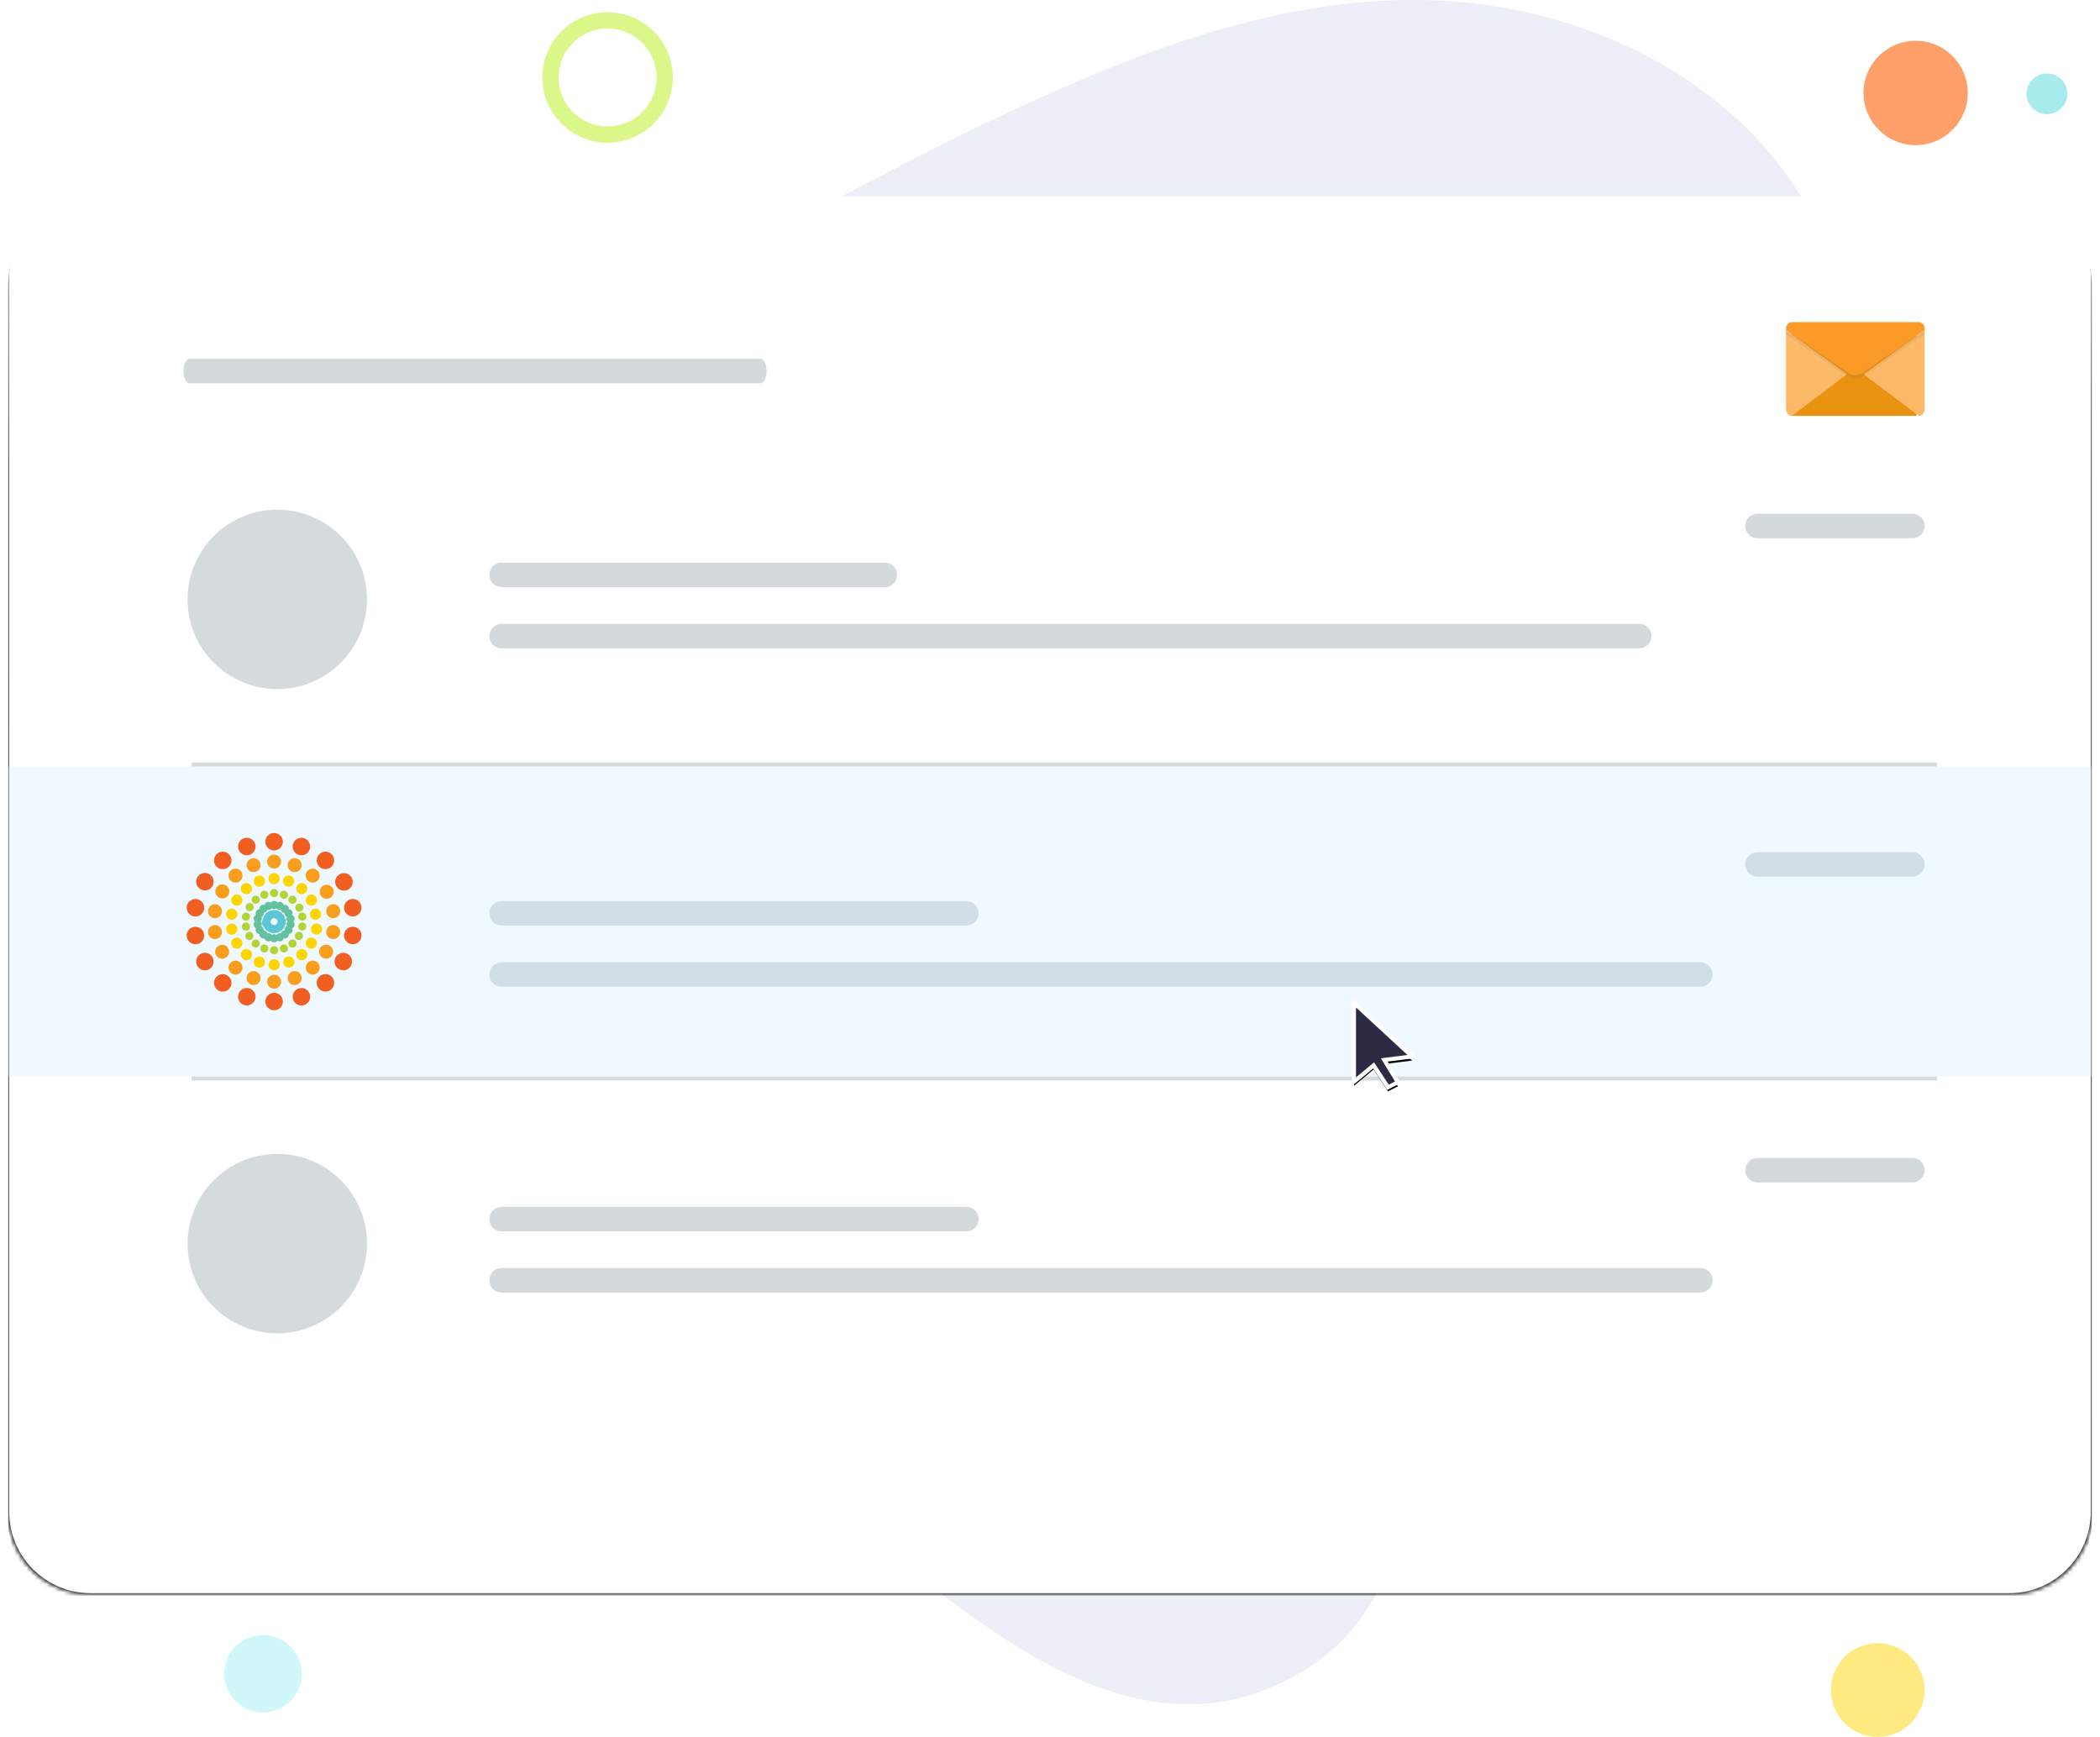 <svg width="515" height="426" viewBox="0 0 515 426" fill="none" xmlns="http://www.w3.org/2000/svg">
<path d="M469.787 35.6C476.849 35.6 482.574 29.869 482.574 22.8C482.574 15.731 476.849 10 469.787 10C462.725 10 457 15.731 457 22.8C457 29.869 462.725 35.6 469.787 35.6Z" fill="#FF5B00" fill-opacity="0.584"/>
<path d="M460.482 425.988C466.824 425.988 471.965 420.842 471.965 414.494C471.965 408.146 466.824 403 460.482 403C454.141 403 449 408.146 449 414.494C449 420.842 454.141 425.988 460.482 425.988Z" fill="#FFD400" fill-opacity="0.496"/>
<path d="M502 28C504.761 28 507 25.761 507 23C507 20.239 504.761 18 502 18C499.239 18 497 20.239 497 23C497 25.761 499.239 28 502 28Z" fill="#A8EBEC"/>
<path d="M149 33C156.732 33 163 26.732 163 19C163 11.268 156.732 5 149 5C141.268 5 135 11.268 135 19C135 26.732 141.268 33 149 33Z" stroke="#C2F033" stroke-opacity="0.578" stroke-width="4"/>
<path d="M64.5 420C69.747 420 74 415.747 74 410.5C74 405.253 69.747 401 64.5 401C59.253 401 55 405.253 55 410.5C55 415.747 59.253 420 64.5 420Z" fill="#D1F8F9"/>
<path opacity="0.1" d="M239.461 31.25L240.859 30.602C274.434 14.525 310.781 -0.513 348.43 0.013C386.573 0.405 426.223 18.66 444.222 52.736C461.449 85.404 456.132 126.148 441.557 160.248C426.982 194.348 404.547 224.018 386.693 256.381C374.141 279.277 363.91 303.406 356.157 328.398C348.176 354.374 346.778 391.019 322.703 407.745C278.87 438.272 234.566 393.417 201.836 367.282C139.329 317.387 3.79 269.546 2.018 173.743C1.005 119.993 43.705 85.526 94.507 84.499C148.491 83.214 192.577 54.143 239.461 31.25Z" fill="#3F51B5"/>
<mask id="mask0_212_12097" style="mask-type:alpha" maskUnits="userSpaceOnUse" x="2" y="48" width="511" height="343">
<path d="M493 48H22C10.954 48 2 56.954 2 68V371C2 382.046 10.954 391 22 391H493C504.046 391 513 382.046 513 371V68C513 56.954 504.046 48 493 48Z" fill="white"/>
</mask>
<g mask="url(#mask0_212_12097)">
<g filter="url(#filter0_dd_212_12097)">
<path d="M493 48H22C10.954 48 2 56.954 2 68V371C2 382.046 10.954 391 22 391H493C504.046 391 513 382.046 513 371V68C513 56.954 504.046 48 493 48Z" fill="black"/>
</g>
<path d="M492.75 48.25H22.25C11.204 48.25 2.25 57.204 2.25 68.25V370.75C2.25 381.796 11.204 390.75 22.25 390.75H492.75C503.796 390.75 512.75 381.796 512.75 370.75V68.25C512.75 57.204 503.796 48.25 492.75 48.25Z" fill="white" stroke="url(#paint0_linear_212_12097)" stroke-width="0.5"/>
<path d="M492.75 48.25H22.25C11.204 48.25 2.25 57.204 2.25 68.25V370.75C2.25 381.796 11.204 390.75 22.25 390.75H492.75C503.796 390.75 512.75 381.796 512.75 370.75V68.25C512.75 57.204 503.796 48.25 492.75 48.25Z" stroke="url(#paint1_linear_212_12097)" stroke-width="0.5"/>
<path d="M470 102V82H439V102H470Z" fill="#EA9212"/>
<path d="M457 91.759L470.583 102C471.356 102 472 101.265 472 100.358V81L457.074 91.738C457.037 91.738 457.018 91.738 457 91.759Z" fill="#FCB967"/>
<path d="M438 81V100.358C438 101.265 438.644 102.021 439.417 102L453 91.759C452.963 91.737 452.963 91.716 452.926 91.716L438 81Z" fill="#FCB967"/>
<path opacity="0.1" d="M453.18 92.41C453.218 92.43 453.218 92.451 453.256 92.472C454.331 93.176 455.669 93.176 456.744 92.472C456.782 92.451 456.782 92.43 456.82 92.41L472 81.968V81.595C472 80.725 471.359 80 470.567 80H439.452C438.66 80 438 80.725 438 81.595V81.968L453.18 92.41Z" fill="#606060"/>
<path d="M453.18 91.429C453.218 91.45 453.218 91.471 453.256 91.471C454.331 92.176 455.669 92.176 456.744 91.471C456.782 91.45 456.782 91.429 456.82 91.429L472 80.971V80.598C472 79.706 471.359 79 470.567 79H439.452C438.641 79 438 79.726 438 80.598V80.971L453.18 91.429Z" fill="#FB9A27"/>
<path d="M186.495 88H46.505C45.674 88 45 89.343 45 91C45 92.657 45.674 94 46.505 94H186.495C187.326 94 188 92.657 188 91C188 89.343 187.326 88 186.495 88Z" fill="#455A64" fill-opacity="0.229"/>
<path d="M217 138H123C121.343 138 120 139.343 120 141C120 142.657 121.343 144 123 144H217C218.657 144 220 142.657 220 141C220 139.343 218.657 138 217 138Z" fill="#455A64" fill-opacity="0.229"/>
<path d="M469 126H431C429.343 126 428 127.343 428 129C428 130.657 429.343 132 431 132H469C470.657 132 472 130.657 472 129C472 127.343 470.657 126 469 126Z" fill="#455A64" fill-opacity="0.229"/>
<path d="M402 153H123C121.343 153 120 154.343 120 156C120 157.657 121.343 159 123 159H402C403.657 159 405 157.657 405 156C405 154.343 403.657 153 402 153Z" fill="#455A64" fill-opacity="0.229"/>
<path d="M68 169C80.15 169 90 159.15 90 147C90 134.85 80.15 125 68 125C55.85 125 46 134.85 46 147C46 159.15 55.85 169 68 169Z" fill="#D5DADC"/>
<path d="M469 284H431C429.343 284 428 285.343 428 287C428 288.657 429.343 290 431 290H469C470.657 290 472 288.657 472 287C472 285.343 470.657 284 469 284Z" fill="#455A64" fill-opacity="0.229"/>
<path d="M469 209H431C429.343 209 428 210.343 428 212C428 213.657 429.343 215 431 215H469C470.657 215 472 213.657 472 212C472 210.343 470.657 209 469 209Z" fill="#455A64" fill-opacity="0.229"/>
<path d="M47.5 187.5H474.5" stroke="#D5DADC" stroke-linecap="square"/>
<path d="M237 296H123C121.343 296 120 297.343 120 299C120 300.657 121.343 302 123 302H237C238.657 302 240 300.657 240 299C240 297.343 238.657 296 237 296Z" fill="#455A64" fill-opacity="0.229"/>
<path d="M417 311H123C121.343 311 120 312.343 120 314C120 315.657 121.343 317 123 317H417C418.657 317 420 315.657 420 314C420 312.343 418.657 311 417 311Z" fill="#455A64" fill-opacity="0.229"/>
<path d="M237 221H123C121.343 221 120 222.343 120 224C120 225.657 121.343 227 123 227H237C238.657 227 240 225.657 240 224C240 222.343 238.657 221 237 221Z" fill="#455A64" fill-opacity="0.229"/>
<path d="M417 236H123C121.343 236 120 237.343 120 239C120 240.657 121.343 242 123 242H417C418.657 242 420 240.657 420 239C420 237.343 418.657 236 417 236Z" fill="#455A64" fill-opacity="0.229"/>
<path d="M68 327C80.15 327 90 317.15 90 305C90 292.85 80.15 283 68 283C55.85 283 46 292.85 46 305C46 317.15 55.85 327 68 327Z" fill="#D5DADC"/>
<path d="M47.5 264.5H474.5" stroke="#D5DADC" stroke-linecap="square"/>
<path d="M514 188H1V264H514V188Z" fill="#CEEBFF" fill-opacity="0.29"/>
<path d="M67.22 208.583C68.405 208.583 69.365 207.623 69.365 206.438C69.365 205.254 68.405 204.293 67.22 204.293C66.035 204.293 65.075 205.254 65.075 206.438C65.075 207.623 66.035 208.583 67.22 208.583Z" fill="#F15E22"/>
<path d="M67.22 213.02C68.167 213.02 68.934 212.253 68.934 211.306C68.934 210.359 68.167 209.592 67.22 209.592C66.273 209.592 65.506 210.359 65.506 211.306C65.506 212.253 66.273 213.02 67.22 213.02Z" fill="#F99D1C"/>
<path d="M67.22 216.852C67.979 216.852 68.595 216.236 68.595 215.477C68.595 214.717 67.979 214.102 67.22 214.102C66.461 214.102 65.845 214.717 65.845 215.477C65.845 216.236 66.461 216.852 67.22 216.852Z" fill="#FED401"/>
<path d="M67.22 220.024C67.772 220.024 68.22 219.576 68.22 219.024C68.22 218.472 67.772 218.024 67.22 218.024C66.668 218.024 66.22 218.472 66.22 219.024C66.22 219.576 66.668 220.024 67.22 220.024Z" fill="#B4D334"/>
<path d="M67.22 222.948C67.772 222.948 68.22 222.501 68.22 221.948C68.22 221.396 67.772 220.948 67.22 220.948C66.668 220.948 66.22 221.396 66.22 221.948C66.22 222.501 66.668 222.948 67.22 222.948Z" fill="#63C29D"/>
<path d="M67.22 225.176C67.772 225.176 68.22 224.728 68.22 224.176C68.22 223.624 67.772 223.176 67.22 223.176C66.668 223.176 66.22 223.624 66.22 224.176C66.22 224.728 66.668 225.176 67.22 225.176Z" fill="#5BC7D4"/>
<path d="M61.254 209.636C62.368 209.23 62.942 208 62.536 206.886C62.131 205.773 60.9 205.199 59.787 205.604C58.674 206.009 58.1 207.24 58.505 208.354C58.91 209.467 60.141 210.041 61.254 209.636Z" fill="#F15E22"/>
<path d="M62.773 213.802C63.662 213.478 64.121 212.494 63.797 211.605C63.473 210.715 62.489 210.256 61.6 210.58C60.71 210.904 60.252 211.888 60.575 212.777C60.899 213.667 61.883 214.126 62.773 213.802Z" fill="#F99D1C"/>
<path d="M64.075 217.399C64.788 217.14 65.156 216.351 64.896 215.637C64.637 214.923 63.848 214.556 63.134 214.815C62.42 215.075 62.053 215.864 62.312 216.578C62.572 217.291 63.361 217.659 64.075 217.399Z" fill="#FED401"/>
<path d="M65.17 220.38C65.689 220.191 65.956 219.617 65.767 219.098C65.579 218.579 65.005 218.311 64.486 218.5C63.967 218.689 63.699 219.263 63.888 219.782C64.077 220.301 64.651 220.569 65.17 220.38Z" fill="#B4D334"/>
<path d="M66.169 223.135C66.688 222.946 66.956 222.373 66.767 221.854C66.578 221.335 66.004 221.067 65.485 221.256C64.966 221.445 64.699 222.019 64.888 222.538C65.076 223.057 65.65 223.324 66.169 223.135Z" fill="#63C29D"/>
<path d="M66.93 225.224C67.449 225.035 67.716 224.461 67.528 223.942C67.339 223.423 66.765 223.156 66.246 223.345C65.727 223.534 65.459 224.107 65.648 224.626C65.837 225.145 66.411 225.413 66.93 225.224Z" fill="#5BC7D4"/>
<path d="M56 212.667C56.908 211.905 57.026 210.552 56.265 209.645C55.503 208.737 54.15 208.619 53.243 209.38C52.335 210.142 52.217 211.495 52.978 212.402C53.74 213.31 55.093 213.428 56 212.667Z" fill="#F15E22"/>
<path d="M58.857 216.064C59.582 215.455 59.676 214.374 59.068 213.649C58.459 212.923 57.378 212.829 56.653 213.437C55.928 214.046 55.833 215.127 56.442 215.852C57.05 216.578 58.131 216.672 58.857 216.064Z" fill="#F99D1C"/>
<path d="M61.317 218.996C61.898 218.508 61.974 217.641 61.486 217.059C60.998 216.477 60.131 216.401 59.549 216.889C58.967 217.378 58.891 218.245 59.38 218.827C59.868 219.408 60.735 219.484 61.317 218.996Z" fill="#FED401"/>
<path d="M63.364 221.426C63.787 221.071 63.842 220.441 63.487 220.018C63.132 219.594 62.502 219.539 62.078 219.894C61.656 220.249 61.6 220.88 61.955 221.303C62.31 221.726 62.941 221.781 63.364 221.426Z" fill="#B4D334"/>
<path d="M65.242 223.664C65.665 223.309 65.72 222.679 65.365 222.255C65.01 221.832 64.38 221.777 63.957 222.132C63.533 222.487 63.478 223.118 63.833 223.541C64.188 223.964 64.819 224.019 65.242 223.664Z" fill="#63C29D"/>
<path d="M66.673 225.371C67.096 225.016 67.151 224.385 66.796 223.962C66.441 223.539 65.81 223.484 65.387 223.839C64.964 224.194 64.909 224.825 65.264 225.248C65.619 225.671 66.25 225.726 66.673 225.371Z" fill="#5BC7D4"/>
<path d="M52.112 217.307C52.705 216.281 52.353 214.969 51.327 214.377C50.301 213.784 48.989 214.136 48.397 215.162C47.805 216.188 48.156 217.5 49.182 218.092C50.208 218.684 51.52 218.333 52.112 217.307Z" fill="#F15E22"/>
<path d="M56.02 219.481C56.493 218.657 56.209 217.606 55.386 217.132C54.562 216.659 53.511 216.943 53.037 217.766C52.564 218.59 52.848 219.641 53.672 220.115C54.495 220.588 55.547 220.304 56.02 219.481Z" fill="#F99D1C"/>
<path d="M59.273 221.44C59.653 220.783 59.428 219.942 58.77 219.562C58.112 219.182 57.272 219.408 56.892 220.065C56.512 220.723 56.737 221.564 57.395 221.944C58.053 222.323 58.894 222.098 59.273 221.44Z" fill="#FED401"/>
<path d="M62.094 222.965C62.37 222.486 62.205 221.875 61.726 221.6C61.247 221.325 60.636 221.49 60.361 221.968C60.085 222.447 60.25 223.059 60.729 223.334C61.208 223.609 61.819 223.444 62.094 222.965Z" fill="#B4D334"/>
<path d="M64.556 224.493C64.832 224.015 64.668 223.403 64.19 223.127C63.712 222.851 63.1 223.015 62.824 223.493C62.548 223.971 62.712 224.583 63.19 224.859C63.668 225.135 64.28 224.971 64.556 224.493Z" fill="#63C29D"/>
<path d="M66.567 225.521C66.843 225.042 66.678 224.431 66.199 224.156C65.72 223.88 65.109 224.045 64.834 224.524C64.558 225.003 64.723 225.614 65.202 225.89C65.681 226.165 66.292 226 66.567 225.521Z" fill="#5BC7D4"/>
<path d="M50.04 223.006C50.245 221.839 49.467 220.727 48.3 220.521C47.133 220.315 46.021 221.094 45.815 222.261C45.609 223.428 46.388 224.54 47.555 224.746C48.722 224.952 49.834 224.173 50.04 223.006Z" fill="#F15E22"/>
<path d="M54.404 223.774C54.569 222.842 53.946 221.953 53.014 221.788C52.082 221.624 51.193 222.246 51.028 223.179C50.864 224.111 51.486 225 52.419 225.164C53.351 225.329 54.24 224.706 54.404 223.774Z" fill="#F99D1C"/>
<path d="M58.182 224.444C58.314 223.696 57.815 222.983 57.067 222.851C56.319 222.719 55.606 223.219 55.474 223.966C55.342 224.714 55.842 225.427 56.59 225.559C57.337 225.691 58.051 225.192 58.182 224.444Z" fill="#FED401"/>
<path d="M61.307 224.997C61.403 224.453 61.04 223.934 60.496 223.838C59.952 223.743 59.433 224.106 59.337 224.65C59.241 225.193 59.605 225.712 60.148 225.808C60.692 225.904 61.211 225.541 61.307 224.997Z" fill="#B4D334"/>
<path d="M64.193 225.497C64.289 224.953 63.926 224.434 63.382 224.338C62.838 224.242 62.319 224.605 62.224 225.149C62.127 225.693 62.491 226.212 63.035 226.308C63.578 226.404 64.097 226.04 64.193 225.497Z" fill="#63C29D"/>
<path d="M66.383 225.89C66.478 225.346 66.115 224.827 65.572 224.732C65.028 224.636 64.509 224.999 64.413 225.543C64.317 226.087 64.68 226.605 65.224 226.701C65.768 226.797 66.287 226.434 66.383 225.89Z" fill="#5BC7D4"/>
<path d="M48.295 231.546C49.462 231.34 50.241 230.228 50.035 229.061C49.83 227.894 48.717 227.115 47.55 227.321C46.384 227.527 45.605 228.639 45.811 229.806C46.016 230.973 47.129 231.752 48.295 231.546Z" fill="#F15E22"/>
<path d="M53.016 230.284C53.948 230.119 54.57 229.23 54.406 228.298C54.242 227.365 53.352 226.743 52.42 226.907C51.488 227.072 50.865 227.961 51.03 228.893C51.194 229.825 52.083 230.448 53.016 230.284Z" fill="#F99D1C"/>
<path d="M57.068 229.22C57.816 229.088 58.315 228.375 58.183 227.627C58.051 226.879 57.338 226.38 56.59 226.512C55.842 226.644 55.343 227.357 55.475 228.105C55.607 228.853 56.32 229.352 57.068 229.22Z" fill="#FED401"/>
<path d="M60.491 228.244C61.035 228.148 61.398 227.63 61.302 227.086C61.206 226.542 60.688 226.179 60.144 226.275C59.6 226.371 59.237 226.889 59.333 227.433C59.429 227.977 59.947 228.34 60.491 228.244Z" fill="#B4D334"/>
<path d="M63.374 227.723C63.918 227.627 64.281 227.109 64.185 226.565C64.089 226.021 63.571 225.658 63.027 225.754C62.483 225.85 62.12 226.368 62.215 226.912C62.311 227.456 62.83 227.819 63.374 227.723Z" fill="#63C29D"/>
<path d="M65.376 227.306C65.92 227.211 66.284 226.694 66.19 226.15C66.095 225.605 65.578 225.241 65.034 225.335C64.49 225.43 64.125 225.947 64.219 226.491C64.314 227.036 64.831 227.4 65.376 227.306Z" fill="#5BC7D4"/>
<path d="M51.319 237.692C52.345 237.099 52.696 235.788 52.104 234.762C51.512 233.736 50.2 233.384 49.174 233.976C48.148 234.569 47.797 235.881 48.389 236.907C48.981 237.933 50.293 238.284 51.319 237.692Z" fill="#F15E22"/>
<path d="M55.328 234.894C56.148 234.421 56.429 233.372 55.956 232.552C55.482 231.733 54.434 231.452 53.614 231.925C52.794 232.398 52.513 233.447 52.987 234.267C53.46 235.086 54.508 235.367 55.328 234.894Z" fill="#F99D1C"/>
<path d="M58.763 232.506C59.421 232.126 59.646 231.286 59.266 230.628C58.887 229.97 58.046 229.745 57.388 230.125C56.73 230.504 56.505 231.345 56.885 232.003C57.264 232.661 58.105 232.886 58.763 232.506Z" fill="#FED401"/>
<path d="M61.652 230.416C62.13 230.139 62.294 229.528 62.018 229.049C61.742 228.571 61.13 228.407 60.652 228.683C60.174 228.96 60.01 229.571 60.286 230.049C60.562 230.528 61.174 230.692 61.652 230.416Z" fill="#B4D334"/>
<path d="M64.182 228.953C64.66 228.677 64.824 228.065 64.548 227.587C64.272 227.108 63.66 226.945 63.182 227.221C62.704 227.497 62.54 228.108 62.816 228.587C63.092 229.065 63.704 229.229 64.182 228.953Z" fill="#63C29D"/>
<path d="M66.118 227.832C66.597 227.556 66.761 226.944 66.484 226.466C66.208 225.988 65.597 225.824 65.118 226.1C64.64 226.376 64.476 226.988 64.752 227.466C65.029 227.944 65.64 228.108 66.118 227.832Z" fill="#5BC7D4"/>
<path d="M56.27 242.435C57.031 241.527 56.913 240.174 56.005 239.413C55.098 238.651 53.745 238.77 52.983 239.677C52.222 240.585 52.34 241.938 53.248 242.699C54.155 243.461 55.508 243.342 56.27 242.435Z" fill="#F15E22"/>
<path d="M59.075 238.422C59.684 237.696 59.589 236.615 58.864 236.007C58.139 235.398 57.057 235.493 56.449 236.218C55.84 236.943 55.935 238.024 56.66 238.633C57.385 239.241 58.467 239.147 59.075 238.422Z" fill="#F99D1C"/>
<path d="M61.486 235.004C61.974 234.422 61.898 233.555 61.316 233.067C60.735 232.579 59.867 232.655 59.379 233.236C58.891 233.818 58.967 234.686 59.549 235.174C60.13 235.662 60.998 235.586 61.486 235.004Z" fill="#FED401"/>
<path d="M63.484 232.05C63.839 231.627 63.784 230.996 63.361 230.641C62.938 230.286 62.307 230.341 61.952 230.764C61.597 231.187 61.652 231.818 62.075 232.173C62.498 232.528 63.129 232.473 63.484 232.05Z" fill="#B4D334"/>
<path d="M65.364 229.808C65.719 229.385 65.664 228.754 65.241 228.399C64.818 228.044 64.187 228.1 63.832 228.523C63.477 228.946 63.532 229.576 63.955 229.931C64.378 230.286 65.009 230.231 65.364 229.808Z" fill="#63C29D"/>
<path d="M66.792 228.103C67.147 227.68 67.092 227.049 66.669 226.694C66.246 226.339 65.615 226.394 65.26 226.817C64.905 227.24 64.96 227.871 65.383 228.226C65.806 228.581 66.437 228.526 66.792 228.103Z" fill="#5BC7D4"/>
<path d="M62.539 245.184C62.944 244.07 62.37 242.84 61.257 242.434C60.143 242.029 58.913 242.603 58.507 243.716C58.102 244.83 58.676 246.06 59.789 246.466C60.903 246.871 62.133 246.297 62.539 245.184Z" fill="#F15E22"/>
<path d="M63.802 240.464C64.126 239.575 63.667 238.591 62.778 238.267C61.888 237.944 60.904 238.402 60.581 239.292C60.257 240.181 60.715 241.165 61.605 241.489C62.495 241.813 63.478 241.354 63.802 240.464Z" fill="#F99D1C"/>
<path d="M64.906 236.425C65.165 235.712 64.797 234.923 64.084 234.663C63.37 234.403 62.581 234.771 62.322 235.485C62.062 236.198 62.43 236.987 63.143 237.247C63.857 237.507 64.646 237.139 64.906 236.425Z" fill="#FED401"/>
<path d="M65.773 232.968C65.962 232.449 65.694 231.875 65.175 231.686C64.656 231.497 64.082 231.765 63.894 232.284C63.705 232.803 63.972 233.377 64.491 233.565C65.01 233.754 65.584 233.487 65.773 232.968Z" fill="#B4D334"/>
<path d="M66.766 230.217C66.955 229.698 66.688 229.125 66.169 228.936C65.65 228.747 65.076 229.014 64.887 229.533C64.698 230.052 64.966 230.626 65.485 230.815C66.004 231.004 66.577 230.736 66.766 230.217Z" fill="#63C29D"/>
<path d="M67.529 228.125C67.718 227.606 67.45 227.032 66.931 226.843C66.412 226.654 65.838 226.922 65.65 227.44C65.461 227.959 65.728 228.533 66.247 228.722C66.766 228.911 67.34 228.644 67.529 228.125Z" fill="#5BC7D4"/>
<path d="M67.229 247.78C68.414 247.78 69.374 246.82 69.374 245.635C69.374 244.45 68.414 243.49 67.229 243.49C66.044 243.49 65.084 244.45 65.084 245.635C65.084 246.82 66.044 247.78 67.229 247.78Z" fill="#F15E22"/>
<path d="M67.229 242.482C68.176 242.482 68.943 241.714 68.943 240.768C68.943 239.821 68.176 239.053 67.229 239.053C66.282 239.053 65.515 239.821 65.515 240.768C65.515 241.714 66.282 242.482 67.229 242.482Z" fill="#F99D1C"/>
<path d="M67.229 237.972C67.989 237.972 68.604 237.356 68.604 236.597C68.604 235.837 67.989 235.222 67.229 235.222C66.47 235.222 65.854 235.837 65.854 236.597C65.854 237.356 66.47 237.972 67.229 237.972Z" fill="#FED401"/>
<path d="M67.229 234.049C67.781 234.049 68.229 233.601 68.229 233.049C68.229 232.497 67.781 232.049 67.229 232.049C66.677 232.049 66.229 232.497 66.229 233.049C66.229 233.601 66.677 234.049 67.229 234.049Z" fill="#B4D334"/>
<path d="M67.229 231.125C67.781 231.125 68.229 230.677 68.229 230.125C68.229 229.573 67.781 229.125 67.229 229.125C66.677 229.125 66.229 229.573 66.229 230.125C66.229 230.677 66.677 231.125 67.229 231.125Z" fill="#63C29D"/>
<path d="M67.229 228.898C67.781 228.898 68.229 228.45 68.229 227.898C68.229 227.345 67.781 226.898 67.229 226.898C66.677 226.898 66.229 227.345 66.229 227.898C66.229 228.45 66.677 228.898 67.229 228.898Z" fill="#5BC7D4"/>
<path d="M74.657 246.473C75.77 246.068 76.344 244.837 75.939 243.724C75.533 242.611 74.303 242.037 73.189 242.442C72.076 242.847 71.502 244.078 71.907 245.191C72.312 246.304 73.543 246.878 74.657 246.473Z" fill="#F15E22"/>
<path d="M72.852 241.485C73.742 241.161 74.201 240.178 73.877 239.288C73.553 238.398 72.57 237.94 71.68 238.263C70.79 238.587 70.332 239.571 70.655 240.461C70.979 241.35 71.963 241.809 72.852 241.485Z" fill="#F99D1C"/>
<path d="M71.297 237.245C72.011 236.985 72.379 236.196 72.119 235.482C71.859 234.769 71.07 234.401 70.357 234.66C69.643 234.92 69.275 235.709 69.535 236.423C69.795 237.136 70.584 237.504 71.297 237.245Z" fill="#FED401"/>
<path d="M69.963 233.556C70.482 233.368 70.75 232.794 70.561 232.275C70.372 231.756 69.798 231.488 69.279 231.677C68.76 231.866 68.493 232.44 68.682 232.959C68.871 233.478 69.445 233.745 69.963 233.556Z" fill="#B4D334"/>
<path d="M68.967 230.818C69.486 230.63 69.754 230.056 69.565 229.537C69.376 229.018 68.802 228.75 68.283 228.939C67.764 229.128 67.496 229.702 67.685 230.221C67.874 230.74 68.448 231.007 68.967 230.818Z" fill="#63C29D"/>
<path d="M68.195 228.724C68.714 228.535 68.981 227.961 68.793 227.442C68.604 226.924 68.03 226.656 67.511 226.845C66.992 227.034 66.724 227.608 66.913 228.127C67.102 228.645 67.676 228.913 68.195 228.724Z" fill="#5BC7D4"/>
<path d="M81.192 242.691C82.1 241.93 82.218 240.577 81.457 239.669C80.695 238.762 79.342 238.643 78.435 239.405C77.527 240.166 77.409 241.519 78.17 242.427C78.932 243.334 80.285 243.453 81.192 242.691Z" fill="#F15E22"/>
<path d="M77.797 238.632C78.522 238.023 78.617 236.942 78.008 236.217C77.4 235.492 76.318 235.397 75.593 236.006C74.868 236.614 74.773 237.695 75.382 238.421C75.99 239.146 77.072 239.24 77.797 238.632Z" fill="#F99D1C"/>
<path d="M74.893 235.176C75.475 234.688 75.55 233.821 75.062 233.239C74.574 232.657 73.707 232.581 73.125 233.069C72.543 233.558 72.468 234.425 72.956 235.007C73.444 235.588 74.311 235.664 74.893 235.176Z" fill="#FED401"/>
<path d="M72.378 232.169C72.801 231.814 72.856 231.183 72.501 230.76C72.147 230.337 71.516 230.282 71.093 230.637C70.67 230.992 70.614 231.623 70.969 232.046C71.324 232.469 71.955 232.524 72.378 232.169Z" fill="#B4D334"/>
<path d="M70.494 229.924C70.917 229.569 70.973 228.938 70.618 228.515C70.263 228.092 69.632 228.037 69.209 228.392C68.786 228.747 68.731 229.378 69.085 229.801C69.441 230.224 70.071 230.279 70.494 229.924Z" fill="#63C29D"/>
<path d="M69.064 228.217C69.487 227.862 69.542 227.231 69.187 226.808C68.832 226.385 68.201 226.33 67.778 226.685C67.355 227.04 67.3 227.671 67.655 228.094C68.01 228.517 68.641 228.572 69.064 228.217Z" fill="#5BC7D4"/>
<path d="M86.045 236.9C86.637 235.874 86.285 234.563 85.26 233.97C84.234 233.378 82.922 233.729 82.329 234.755C81.737 235.781 82.088 237.093 83.115 237.686C84.14 238.278 85.452 237.926 86.045 236.9Z" fill="#F15E22"/>
<path d="M81.459 234.255C81.933 233.435 81.652 232.386 80.832 231.913C80.012 231.44 78.964 231.721 78.49 232.541C78.017 233.36 78.298 234.409 79.118 234.882C79.938 235.355 80.986 235.075 81.459 234.255Z" fill="#F99D1C"/>
<path d="M77.55 231.997C77.93 231.339 77.704 230.498 77.047 230.119C76.389 229.739 75.548 229.964 75.168 230.622C74.789 231.28 75.014 232.121 75.672 232.5C76.329 232.88 77.17 232.655 77.55 231.997Z" fill="#FED401"/>
<path d="M74.158 230.037C74.434 229.559 74.27 228.947 73.792 228.671C73.313 228.395 72.702 228.559 72.425 229.037C72.149 229.515 72.313 230.127 72.792 230.403C73.27 230.679 73.881 230.515 74.158 230.037Z" fill="#B4D334"/>
<path d="M71.622 228.57C71.899 228.092 71.735 227.481 71.256 227.204C70.778 226.928 70.166 227.092 69.89 227.57C69.614 228.049 69.778 228.66 70.256 228.936C70.735 229.213 71.346 229.049 71.622 228.57Z" fill="#63C29D"/>
<path d="M69.695 227.463C69.971 226.985 69.807 226.373 69.329 226.097C68.85 225.821 68.239 225.985 67.963 226.463C67.686 226.942 67.85 227.553 68.329 227.829C68.807 228.106 69.419 227.942 69.695 227.463Z" fill="#5BC7D4"/>
<path d="M88.629 229.806C88.835 228.639 88.056 227.527 86.89 227.321C85.723 227.115 84.61 227.894 84.405 229.061C84.199 230.228 84.978 231.34 86.145 231.546C87.311 231.752 88.424 230.973 88.629 229.806Z" fill="#F15E22"/>
<path d="M83.407 228.887C83.572 227.955 82.949 227.066 82.017 226.901C81.085 226.737 80.195 227.359 80.031 228.292C79.867 229.224 80.489 230.113 81.421 230.277C82.354 230.442 83.243 229.819 83.407 228.887Z" fill="#F99D1C"/>
<path d="M78.97 228.099C79.102 227.351 78.603 226.638 77.855 226.506C77.107 226.374 76.394 226.874 76.262 227.622C76.13 228.369 76.63 229.083 77.377 229.214C78.125 229.346 78.839 228.847 78.97 228.099Z" fill="#FED401"/>
<path d="M75.107 227.416C75.203 226.872 74.84 226.353 74.296 226.257C73.752 226.162 73.234 226.525 73.138 227.069C73.042 227.613 73.405 228.131 73.949 228.227C74.493 228.323 75.011 227.96 75.107 227.416Z" fill="#B4D334"/>
<path d="M72.232 226.909C72.328 226.365 71.965 225.846 71.421 225.75C70.877 225.654 70.358 226.018 70.262 226.562C70.166 227.105 70.529 227.624 71.073 227.72C71.617 227.816 72.136 227.453 72.232 226.909Z" fill="#63C29D"/>
<path d="M70.031 226.534C70.127 225.99 69.764 225.471 69.22 225.375C68.676 225.279 68.158 225.642 68.062 226.186C67.966 226.73 68.329 227.249 68.873 227.345C69.417 227.441 69.936 227.077 70.031 226.534Z" fill="#5BC7D4"/>
<path d="M86.887 224.737C88.054 224.531 88.833 223.419 88.627 222.252C88.421 221.086 87.309 220.307 86.142 220.512C84.976 220.718 84.197 221.831 84.402 222.997C84.608 224.164 85.721 224.943 86.887 224.737Z" fill="#F15E22"/>
<path d="M82.018 225.16C82.95 224.996 83.572 224.107 83.408 223.174C83.244 222.242 82.355 221.619 81.422 221.784C80.49 221.948 79.867 222.837 80.032 223.77C80.196 224.702 81.085 225.324 82.018 225.16Z" fill="#F99D1C"/>
<path d="M77.614 225.561C78.358 225.432 78.856 224.724 78.727 223.979C78.598 223.235 77.89 222.737 77.146 222.866C76.402 222.995 75.903 223.703 76.032 224.447C76.161 225.191 76.869 225.69 77.614 225.561Z" fill="#FED401"/>
<path d="M74.294 225.793C74.838 225.697 75.201 225.178 75.105 224.634C75.009 224.09 74.49 223.727 73.947 223.823C73.403 223.919 73.04 224.438 73.135 224.982C73.231 225.525 73.75 225.889 74.294 225.793Z" fill="#B4D334"/>
<path d="M71.42 226.303C71.964 226.207 72.327 225.688 72.231 225.145C72.135 224.601 71.617 224.238 71.073 224.333C70.529 224.429 70.166 224.948 70.262 225.492C70.358 226.036 70.876 226.399 71.42 226.303Z" fill="#63C29D"/>
<path d="M69.22 226.688C69.763 226.592 70.127 226.074 70.031 225.53C69.935 224.986 69.416 224.623 68.872 224.719C68.328 224.815 67.965 225.333 68.061 225.877C68.157 226.421 68.676 226.784 69.22 226.688Z" fill="#5BC7D4"/>
<path d="M85.418 218.15C86.449 217.558 86.804 216.242 86.212 215.212C85.62 214.181 84.304 213.826 83.273 214.418C82.243 215.01 81.887 216.326 82.48 217.357C83.072 218.387 84.388 218.743 85.418 218.15Z" fill="#F15E22"/>
<path d="M80.978 220.205C81.802 219.732 82.086 218.68 81.613 217.857C81.139 217.033 80.088 216.749 79.264 217.222C78.441 217.696 78.157 218.747 78.63 219.571C79.103 220.394 80.155 220.678 80.978 220.205Z" fill="#F99D1C"/>
<path d="M77.044 221.941C77.702 221.562 77.927 220.721 77.548 220.063C77.168 219.405 76.327 219.18 75.669 219.56C75.012 219.939 74.787 220.78 75.166 221.438C75.546 222.096 76.387 222.321 77.044 221.941Z" fill="#FED401"/>
<path d="M73.909 223.469C74.388 223.193 74.553 222.582 74.278 222.103C74.002 221.625 73.391 221.459 72.912 221.735C72.433 222.01 72.268 222.621 72.543 223.1C72.819 223.579 73.43 223.744 73.909 223.469Z" fill="#B4D334"/>
<path d="M71.26 224.845C71.738 224.569 71.902 223.957 71.626 223.479C71.35 223.001 70.738 222.837 70.26 223.113C69.781 223.389 69.617 224.001 69.894 224.479C70.17 224.957 70.781 225.121 71.26 224.845Z" fill="#63C29D"/>
<path d="M69.336 225.969C69.814 225.693 69.978 225.082 69.702 224.603C69.426 224.125 68.814 223.961 68.336 224.237C67.858 224.514 67.694 225.125 67.97 225.603C68.246 226.082 68.858 226.246 69.336 225.969Z" fill="#5BC7D4"/>
<path d="M81.458 212.397C82.219 211.489 82.101 210.136 81.194 209.375C80.286 208.614 78.933 208.732 78.172 209.639C77.41 210.547 77.528 211.9 78.436 212.661C79.344 213.423 80.697 213.304 81.458 212.397Z" fill="#F15E22"/>
<path d="M77.995 215.85C78.603 215.125 78.508 214.044 77.783 213.435C77.058 212.827 75.977 212.921 75.368 213.647C74.76 214.372 74.854 215.453 75.58 216.062C76.305 216.67 77.386 216.576 77.995 215.85Z" fill="#F99D1C"/>
<path d="M75.055 218.823C75.543 218.241 75.467 217.374 74.885 216.885C74.304 216.397 73.436 216.473 72.948 217.055C72.46 217.637 72.536 218.504 73.118 218.992C73.7 219.48 74.567 219.404 75.055 218.823Z" fill="#FED401"/>
<path d="M72.49 221.31C72.844 220.887 72.789 220.256 72.366 219.901C71.943 219.546 71.312 219.601 70.957 220.024C70.602 220.447 70.657 221.078 71.081 221.433C71.504 221.788 72.135 221.733 72.49 221.31Z" fill="#B4D334"/>
<path d="M70.612 223.546C70.966 223.123 70.911 222.492 70.488 222.137C70.065 221.782 69.434 221.837 69.079 222.26C68.724 222.683 68.78 223.314 69.203 223.669C69.626 224.024 70.257 223.969 70.612 223.546Z" fill="#63C29D"/>
<path d="M69.174 225.251C69.529 224.828 69.474 224.197 69.051 223.842C68.628 223.487 67.997 223.543 67.642 223.966C67.287 224.389 67.342 225.019 67.765 225.374C68.189 225.729 68.819 225.674 69.174 225.251Z" fill="#5BC7D4"/>
<path d="M75.932 208.348C76.337 207.234 75.763 206.004 74.65 205.598C73.537 205.193 72.306 205.767 71.9 206.88C71.495 207.994 72.069 209.225 73.183 209.63C74.296 210.035 75.527 209.461 75.932 208.348Z" fill="#F15E22"/>
<path d="M73.865 212.772C74.188 211.882 73.73 210.898 72.84 210.575C71.951 210.251 70.967 210.709 70.643 211.599C70.319 212.489 70.778 213.472 71.668 213.796C72.557 214.12 73.541 213.661 73.865 212.772Z" fill="#F99D1C"/>
<path d="M72.065 216.551C72.323 215.837 71.954 215.049 71.24 214.791C70.526 214.532 69.738 214.902 69.48 215.616C69.222 216.329 69.591 217.117 70.305 217.376C71.019 217.634 71.806 217.264 72.065 216.551Z" fill="#FED401"/>
<path d="M70.56 219.783C70.749 219.264 70.482 218.69 69.963 218.501C69.444 218.312 68.87 218.58 68.681 219.099C68.492 219.618 68.76 220.192 69.279 220.381C69.797 220.569 70.371 220.302 70.56 219.783Z" fill="#B4D334"/>
<path d="M69.549 222.53C69.738 222.011 69.47 221.437 68.951 221.248C68.432 221.06 67.859 221.327 67.67 221.846C67.481 222.365 67.748 222.939 68.267 223.128C68.786 223.317 69.36 223.049 69.549 222.53Z" fill="#63C29D"/>
<path d="M68.796 224.623C68.984 224.104 68.717 223.53 68.198 223.341C67.679 223.152 67.105 223.42 66.916 223.939C66.727 224.458 66.995 225.032 67.514 225.221C68.033 225.41 68.607 225.142 68.796 224.623Z" fill="#5BC7D4"/>
<g filter="url(#filter1_i_212_12097)">
<path d="M332.038 246L332.195 246.088L346.304 259.107L339.477 259.953L342.821 265.438L340.386 266.658L336.867 261.294L332.038 265.302V246.104L332 246.017L332.038 246.053V246Z" fill="black"/>
</g>
<path d="M332.038 246L332.195 246.088L346.304 259.107L339.477 259.953L342.821 265.438L340.386 266.658L336.867 261.294L332.038 265.302V246.104L332 246.017L332.038 246.053V246Z" fill="#2D2A44" stroke="white"/>
</g>
<defs>
<filter id="filter0_dd_212_12097" x="0" y="46" width="515" height="349" filterUnits="userSpaceOnUse" color-interpolation-filters="sRGB">
<feFlood flood-opacity="0" result="BackgroundImageFix"/>
<feColorMatrix in="SourceAlpha" type="matrix" values="0 0 0 0 0 0 0 0 0 0 0 0 0 0 0 0 0 0 127 0" result="hardAlpha"/>
<feOffset dy="2"/>
<feGaussianBlur stdDeviation="1"/>
<feColorMatrix type="matrix" values="0 0 0 0 0 0 0 0 0 0 0 0 0 0 0 0 0 0 0.24 0"/>
<feBlend mode="normal" in2="BackgroundImageFix" result="effect1_dropShadow_212_12097"/>
<feColorMatrix in="SourceAlpha" type="matrix" values="0 0 0 0 0 0 0 0 0 0 0 0 0 0 0 0 0 0 127 0" result="hardAlpha"/>
<feOffset/>
<feGaussianBlur stdDeviation="1"/>
<feColorMatrix type="matrix" values="0 0 0 0 0 0 0 0 0 0 0 0 0 0 0 0 0 0 0.12 0"/>
<feBlend mode="normal" in2="effect1_dropShadow_212_12097" result="effect2_dropShadow_212_12097"/>
<feBlend mode="normal" in="SourceGraphic" in2="effect2_dropShadow_212_12097" result="shape"/>
</filter>
<filter id="filter1_i_212_12097" x="332" y="246" width="14.304" height="21.658" filterUnits="userSpaceOnUse" color-interpolation-filters="sRGB">
<feFlood flood-opacity="0" result="BackgroundImageFix"/>
<feBlend mode="normal" in="SourceGraphic" in2="BackgroundImageFix" result="shape"/>
<feColorMatrix in="SourceAlpha" type="matrix" values="0 0 0 0 0 0 0 0 0 0 0 0 0 0 0 0 0 0 127 0" result="hardAlpha"/>
<feOffset dy="1"/>
<feGaussianBlur stdDeviation="2"/>
<feComposite in2="hardAlpha" operator="arithmetic" k2="-1" k3="1"/>
<feColorMatrix type="matrix" values="0 0 0 0 0 0 0 0 0 0 0 0 0 0 0 0 0 0 0.5 0"/>
<feBlend mode="normal" in2="shape" result="effect1_innerShadow_212_12097"/>
</filter>
<linearGradient id="paint0_linear_212_12097" x1="257.5" y1="48.25" x2="257.5" y2="390.75" gradientUnits="userSpaceOnUse">
<stop stop-color="white" stop-opacity="0.8"/>
<stop offset="0.05" stop-color="white" stop-opacity="0.4"/>
<stop offset="0.2" stop-color="white" stop-opacity="0"/>
<stop offset="1" stop-color="white" stop-opacity="0"/>
</linearGradient>
<linearGradient id="paint1_linear_212_12097" x1="257.5" y1="48.25" x2="257.5" y2="390.75" gradientUnits="userSpaceOnUse">
<stop stop-opacity="0"/>
<stop offset="0.8" stop-opacity="0"/>
<stop offset="0.95" stop-opacity="0.02"/>
<stop offset="1" stop-opacity="0.04"/>
</linearGradient>
</defs>
</svg>
